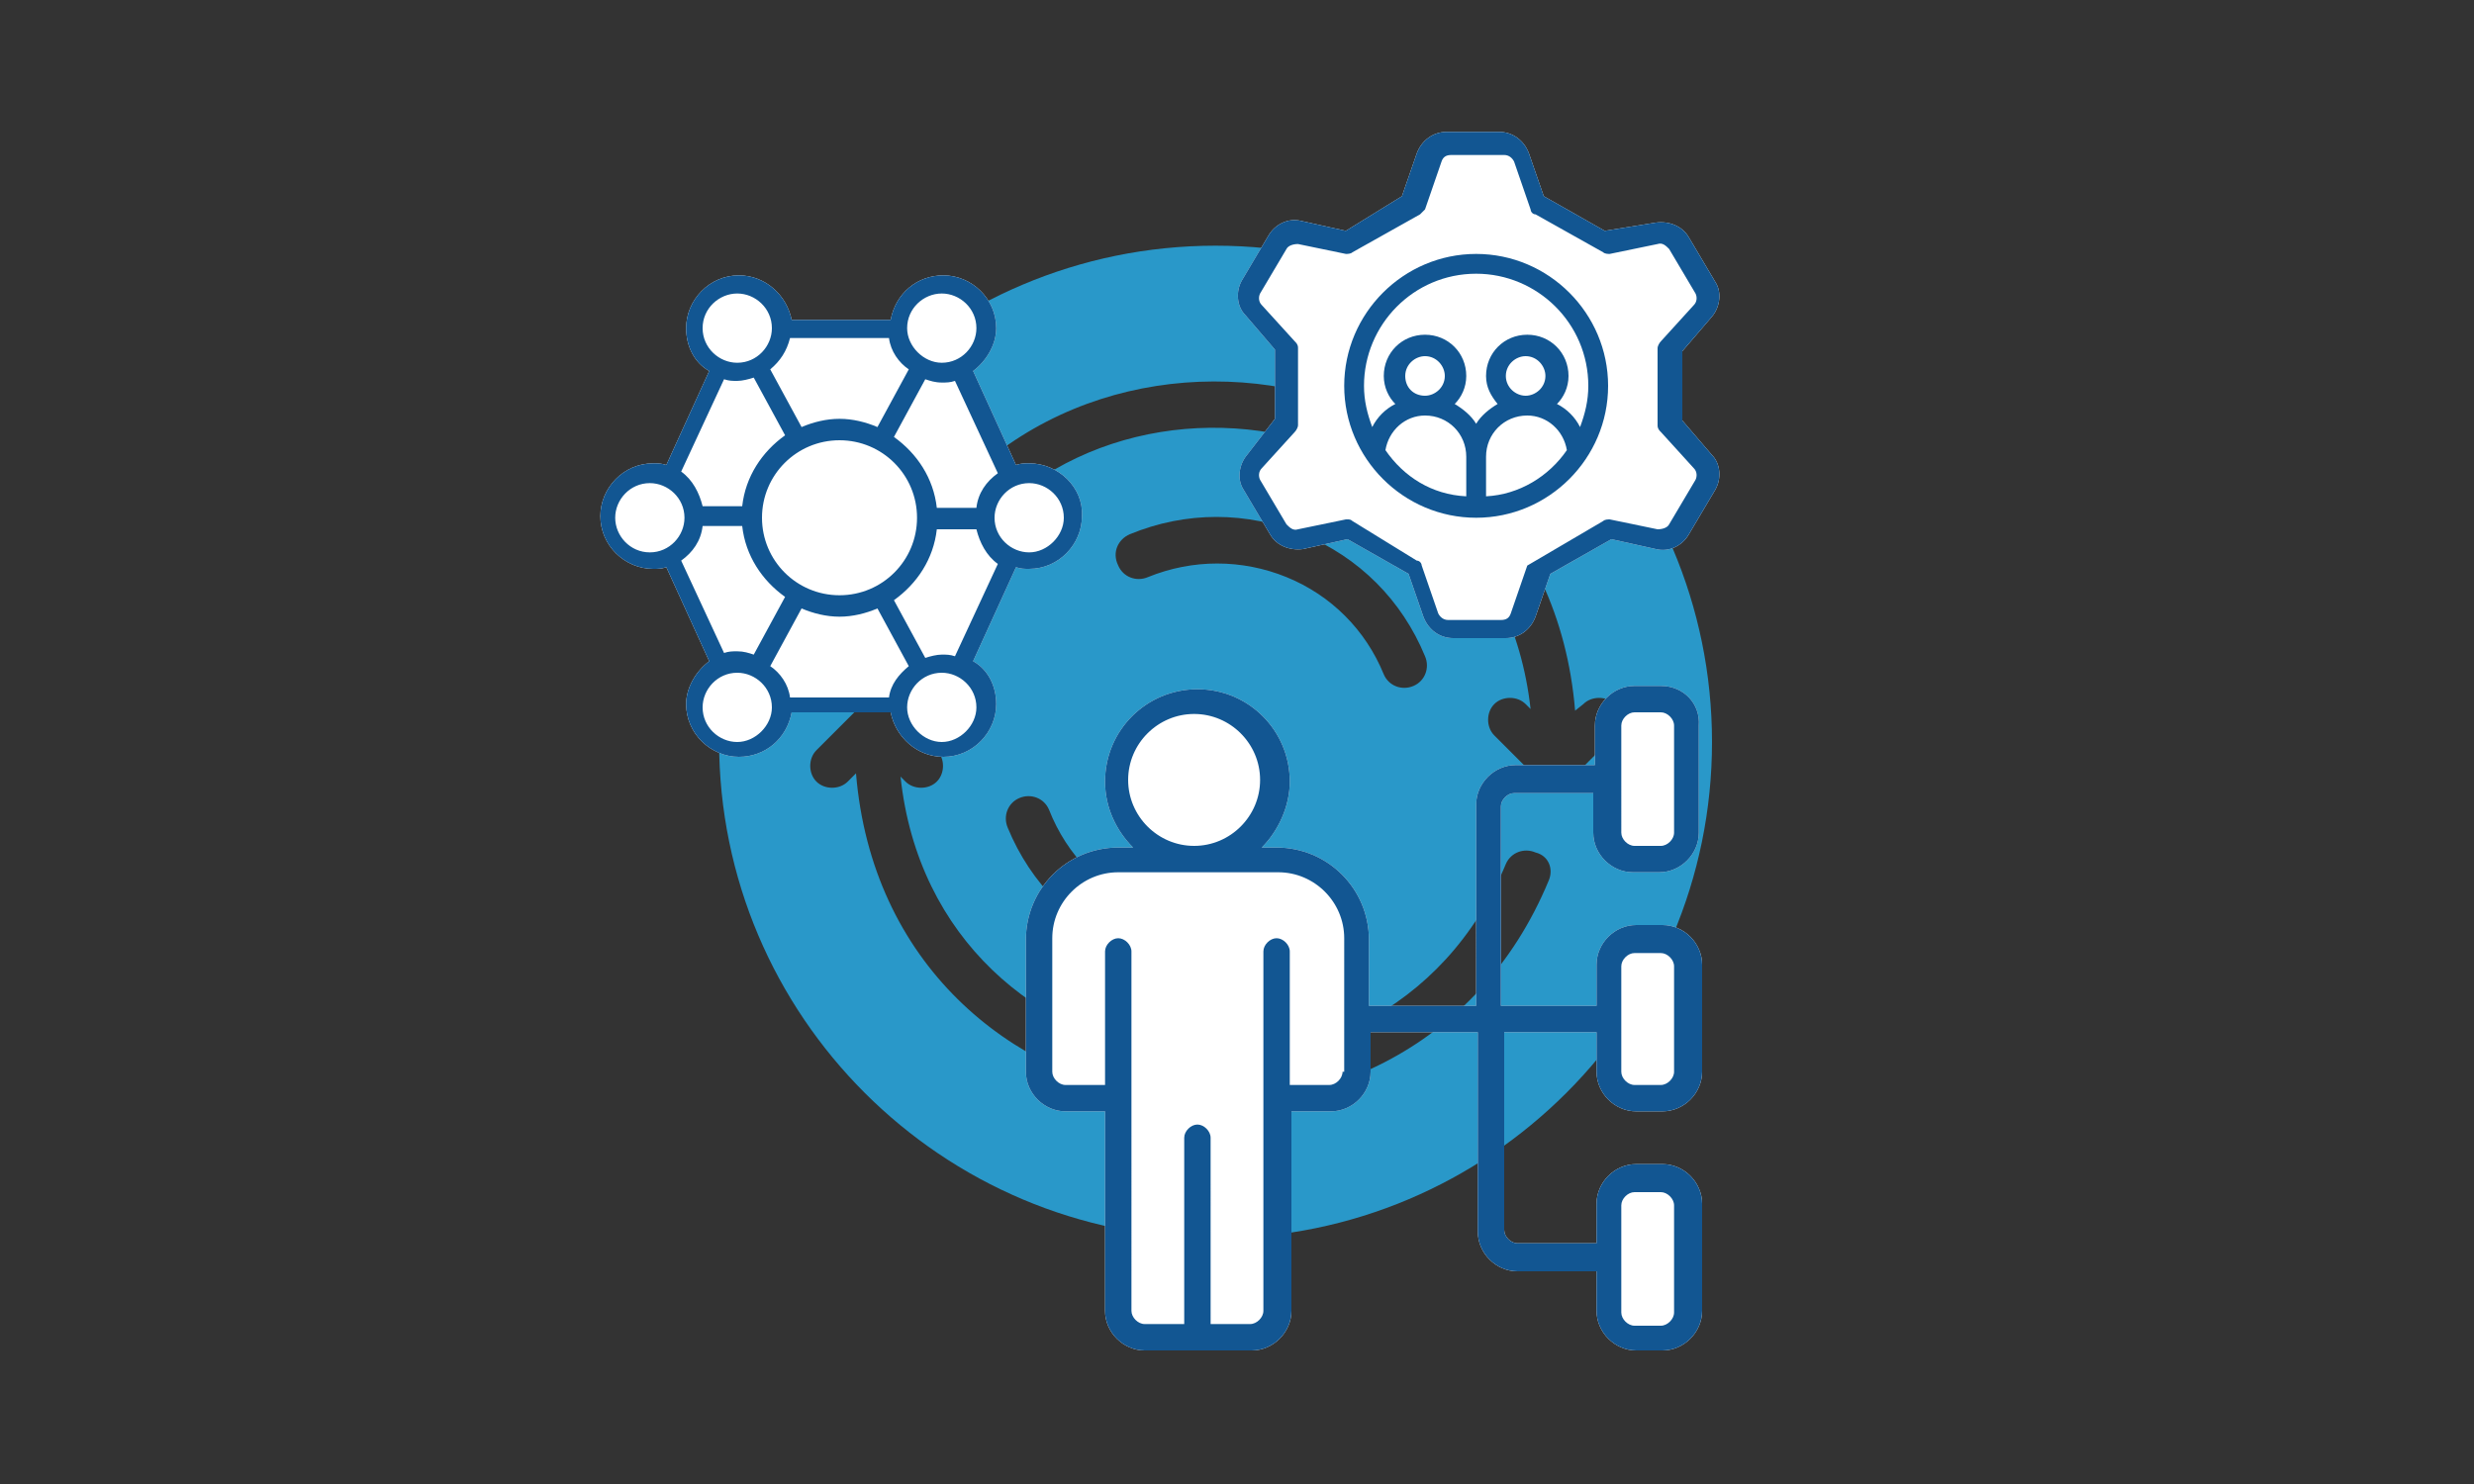 <?xml version="1.0" encoding="utf-8"?>
<!-- Generator: Adobe Illustrator 27.2.0, SVG Export Plug-In . SVG Version: 6.00 Build 0)  -->
<svg version="1.1" id="Capa_1" xmlns="http://www.w3.org/2000/svg" xmlns:xlink="http://www.w3.org/1999/xlink" x="0px" y="0px"
	 viewBox="0 0 150 90" style="enable-background:new 0 0 150 90;" xml:space="preserve">
<rect x="0" y="0" width="150" height="90" fill="#333333" stroke="none"/>
<style type="text/css">
	.st0{fill:#2998C9;}
	.st1{fill:#FFFFFF;}
	.st2{fill:#125692;}
</style>
<g>
	<path class="st0" d="M73.7,14.9c-16.6,0-30.1,13.5-30.1,30.1s13.5,30.1,30.1,30.1s30.1-13.5,30.1-30.1S90.3,14.9,73.7,14.9z
		 M93.9,53.4c-8.6,20.8-40.1,16.6-42-6.5l-0.5,0.5c-0.5,0.5-1.4,0.5-1.9,0c-0.5-0.5-0.5-1.4,0-1.9l2.7-2.7c0.5-0.5,1.4-0.5,1.9,0
		l2.7,2.7c0.5,0.5,0.5,1.4,0,1.9c-0.5,0.5-1.4,0.5-1.9,0l-0.3-0.3c2.1,19.8,29.2,23.4,36.7,5.3c0.3-0.7,1.1-1,1.8-0.7
		C93.9,51.9,94.2,52.7,93.9,53.4z M69.5,55.1c2.7,1.1,5.7,1.1,8.4,0c0.7-0.3,1.5,0,1.8,0.7c0.3,0.7,0,1.5-0.7,1.8
		c-3.4,1.4-7.1,1.4-10.5,0c-3.4-1.4-6-4-7.4-7.4c-0.3-0.7,0-1.5,0.7-1.8c0.7-0.3,1.5,0,1.8,0.7C64.7,51.9,66.8,54,69.5,55.1z
		 M68.5,32.4c3.4-1.4,7.1-1.4,10.5,0c3.4,1.4,6,4,7.4,7.4c0.3,0.7,0,1.5-0.7,1.8c-0.7,0.3-1.5,0-1.8-0.7c-1.1-2.7-3.2-4.8-5.9-5.9
		c-2.7-1.1-5.7-1.1-8.4,0c-0.7,0.3-1.5,0-1.8-0.7C67.4,33.5,67.8,32.7,68.5,32.4z M96,42.7c0.5-0.5,1.4-0.5,1.9,0
		c0.5,0.5,0.5,1.4,0,1.9l-2.7,2.7c-0.5,0.5-1.4,0.5-1.9,0l-2.7-2.7c-0.5-0.5-0.5-1.4,0-1.9c0.5-0.5,1.4-0.5,1.9,0l0.3,0.3
		C90.6,23.2,63.5,19.6,56,37.7c-0.3,0.7-1.1,1-1.8,0.7c-0.7-0.3-1-1.1-0.7-1.8c8.7-20.9,40.1-16.5,42,6.5L96,42.7z"/>
</g>
<g>
	<g>
		<path class="st1" d="M62.4,28.1c-0.3,0-0.5,0-0.8,0.1L59,22.5c0.8-0.6,1.4-1.6,1.4-2.6c0-1.8-1.5-3.2-3.2-3.2
			c-1.6,0-2.9,1.1-3.2,2.7h-6c-0.3-1.5-1.6-2.7-3.2-2.7c-1.8,0-3.2,1.5-3.2,3.2c0,1.1,0.5,2.1,1.4,2.6l-2.6,5.7
			c-0.3-0.1-0.5-0.1-0.8-0.1c-1.8,0-3.2,1.5-3.2,3.2c0,1.8,1.5,3.2,3.2,3.2c0.3,0,0.5,0,0.8-0.1l2.6,5.7c-0.8,0.6-1.4,1.6-1.4,2.6
			c0,1.8,1.5,3.2,3.2,3.2c1.6,0,2.9-1.1,3.2-2.7h6c0.3,1.5,1.6,2.7,3.2,2.7c1.8,0,3.2-1.5,3.2-3.2c0-1.1-0.5-2.1-1.4-2.6l2.6-5.7
			c0.3,0.1,0.5,0.1,0.8,0.1c1.8,0,3.2-1.5,3.2-3.2C65.7,29.6,64.2,28.1,62.4,28.1z"/>
	</g>
</g>
<g>
	<g>
		<path class="st1" d="M75.6,27.6c-0.5,0.6-0.6,1.5-0.2,2.1l1.6,2.7c0.4,0.7,1.2,1,2,0.9l2.7-0.6l3.7,2.1l0.9,2.6
			c0.3,0.8,1,1.3,1.8,1.3h3.2c0.8,0,1.5-0.5,1.8-1.3l0.9-2.6l3.7-2.1l2.7,0.6c0.8,0.2,1.6-0.2,2-0.9l1.6-2.7
			c0.4-0.7,0.3-1.6-0.2-2.1l-1.8-2.1v-4.2l1.8-2.1c0.5-0.6,0.6-1.5,0.2-2.1l-1.6-2.7c-0.4-0.7-1.2-1-2-0.9L97.3,14l-3.7-2.1
			l-0.9-2.6c-0.3-0.8-1-1.3-1.8-1.3h-3.2c-0.8,0-1.5,0.5-1.8,1.3l-0.9,2.6L81.6,14l-2.7-0.6c-0.8-0.2-1.6,0.2-2,0.9l-1.6,2.7
			c-0.4,0.7-0.3,1.6,0.2,2.1l1.8,2.1v4.2L75.6,27.6z"/>
		<path class="st1" d="M89.5,31.4c4.4,0,8-3.6,8-8s-3.6-8-8-8s-8,3.6-8,8S85.1,31.4,89.5,31.4z M84,27.3C84,27.3,84,27.3,84,27.3
			c0.2-1.2,1.2-2.1,2.4-2.1c1.4,0,2.5,1.1,2.5,2.5v2.4C86.8,30,85.1,28.9,84,27.3z M85.2,22.8c0-0.7,0.6-1.2,1.2-1.2
			c0.7,0,1.2,0.6,1.2,1.2c0,0.7-0.6,1.2-1.2,1.2C85.7,24,85.2,23.5,85.2,22.8z M90.1,30.1v-2.4c0-1.4,1.1-2.5,2.5-2.5
			c1.2,0,2.2,0.9,2.4,2.1C93.9,28.9,92.1,30,90.1,30.1z M91.3,22.8c0-0.7,0.6-1.2,1.2-1.2c0.7,0,1.2,0.6,1.2,1.2
			c0,0.7-0.6,1.2-1.2,1.2C91.9,24,91.3,23.5,91.3,22.8z M89.5,16.6c3.7,0,6.8,3,6.8,6.8c0,0.9-0.2,1.7-0.5,2.5
			c-0.3-0.6-0.8-1.1-1.4-1.4c0.4-0.4,0.7-1,0.7-1.7c0-1.4-1.1-2.5-2.5-2.5c-1.4,0-2.5,1.1-2.5,2.5c0,0.7,0.3,1.2,0.7,1.7
			c-0.5,0.3-1,0.7-1.3,1.2c-0.3-0.5-0.8-0.9-1.3-1.2c0.4-0.4,0.7-1,0.7-1.7c0-1.4-1.1-2.5-2.5-2.5c-1.4,0-2.5,1.1-2.5,2.5
			c0,0.7,0.3,1.3,0.7,1.7c-0.6,0.3-1.1,0.8-1.4,1.4c-0.3-0.8-0.5-1.6-0.5-2.5C82.7,19.7,85.7,16.6,89.5,16.6z"/>
	</g>
</g>
<g>
	<g>
		<path class="st2" d="M62.4,28.1c-0.3,0-0.5,0-0.8,0.1L59,22.5c0.8-0.6,1.4-1.6,1.4-2.6c0-1.8-1.5-3.2-3.2-3.2
			c-1.6,0-2.9,1.1-3.2,2.7h-6c-0.3-1.5-1.6-2.7-3.2-2.7c-1.8,0-3.2,1.5-3.2,3.2c0,1.1,0.5,2.1,1.4,2.6l-2.6,5.7
			c-0.3-0.1-0.5-0.1-0.8-0.1c-1.8,0-3.2,1.5-3.2,3.2c0,1.8,1.5,3.2,3.2,3.2c0.3,0,0.5,0,0.8-0.1l2.6,5.7c-0.8,0.6-1.4,1.6-1.4,2.6
			c0,1.8,1.5,3.2,3.2,3.2c1.6,0,2.9-1.1,3.2-2.7h6c0.3,1.5,1.6,2.7,3.2,2.7c1.8,0,3.2-1.5,3.2-3.2c0-1.1-0.5-2.1-1.4-2.6l2.6-5.7
			c0.3,0.1,0.5,0.1,0.8,0.1c1.8,0,3.2-1.5,3.2-3.2C65.7,29.6,64.2,28.1,62.4,28.1z M60.5,28.7c-0.7,0.5-1.2,1.2-1.3,2.1h-2.4
			c-0.2-1.8-1.2-3.3-2.6-4.3l1.9-3.5c0.3,0.1,0.6,0.2,1,0.2c0.3,0,0.5,0,0.8-0.1L60.5,28.7z M53.9,42.3h-6c-0.1-0.8-0.6-1.5-1.2-1.9
			l1.9-3.5c0.7,0.3,1.5,0.5,2.3,0.5c0.8,0,1.6-0.2,2.3-0.5l1.9,3.5C54.5,40.9,54,41.5,53.9,42.3z M50.9,36.1c-2.6,0-4.7-2.1-4.7-4.7
			c0-2.6,2.1-4.7,4.7-4.7c2.6,0,4.7,2.1,4.7,4.7C55.6,34,53.5,36.1,50.9,36.1z M47.9,20.5h6c0.1,0.8,0.6,1.5,1.2,1.9l-1.9,3.5
			c-0.7-0.3-1.5-0.5-2.3-0.5c-0.8,0-1.6,0.2-2.3,0.5l-1.9-3.5C47.3,21.9,47.7,21.3,47.9,20.5z M57.1,17.8c1.1,0,2.1,0.9,2.1,2.1
			c0,1.1-0.9,2.1-2.1,2.1C56,22,55,21,55,19.9C55,18.7,56,17.8,57.1,17.8z M44.7,17.8c1.1,0,2.1,0.9,2.1,2.1c0,1.1-0.9,2.1-2.1,2.1
			c-1.1,0-2.1-0.9-2.1-2.1C42.6,18.7,43.6,17.8,44.7,17.8z M43.9,23c0.3,0.1,0.5,0.1,0.8,0.1c0.3,0,0.7-0.1,1-0.2l1.9,3.5
			c-1.4,1-2.4,2.5-2.6,4.3h-2.4c-0.2-0.8-0.6-1.6-1.3-2.1L43.9,23z M37.3,31.4c0-1.1,0.9-2.1,2.1-2.1c1.1,0,2.1,0.9,2.1,2.1
			c0,1.1-0.9,2.1-2.1,2.1C38.2,33.5,37.3,32.5,37.3,31.4z M41.3,34c0.7-0.5,1.2-1.2,1.3-2.1H45c0.2,1.8,1.2,3.3,2.6,4.3l-1.9,3.5
			c-0.3-0.1-0.6-0.2-1-0.2c-0.3,0-0.5,0-0.8,0.1L41.3,34z M44.7,45c-1.1,0-2.1-0.9-2.1-2.1c0-1.1,0.9-2.1,2.1-2.1
			c1.1,0,2.1,0.9,2.1,2.1C46.8,44,45.8,45,44.7,45z M57.1,45C56,45,55,44,55,42.9c0-1.1,0.9-2.1,2.1-2.1c1.1,0,2.1,0.9,2.1,2.1
			C59.2,44,58.2,45,57.1,45z M57.9,39.8c-0.3-0.1-0.5-0.1-0.8-0.1c-0.3,0-0.7,0.1-1,0.2l-1.9-3.5c1.4-1,2.4-2.5,2.6-4.3h2.4
			c0.2,0.8,0.6,1.6,1.3,2.1L57.9,39.8z M62.4,33.5c-1.1,0-2.1-0.9-2.1-2.1c0-1.1,0.9-2.1,2.1-2.1c1.1,0,2.1,0.9,2.1,2.1
			C64.5,32.5,63.5,33.5,62.4,33.5z"/>
	</g>
</g>
<g>
	<g>
		<path class="st2" d="M75.6,27.6c-0.5,0.6-0.6,1.5-0.2,2.1l1.6,2.7c0.4,0.7,1.2,1,2,0.9l2.7-0.6l3.7,2.1l0.9,2.6
			c0.3,0.8,1,1.3,1.8,1.3h3.2c0.8,0,1.5-0.5,1.8-1.3l0.9-2.6l3.7-2.1l2.7,0.6c0.8,0.2,1.6-0.2,2-0.9l1.6-2.7
			c0.4-0.7,0.3-1.6-0.2-2.1l-1.8-2.1v-4.2l1.8-2.1c0.5-0.6,0.6-1.5,0.2-2.1l-1.6-2.7c-0.4-0.7-1.2-1-2-0.9L97.3,14l-3.7-2.1
			l-0.9-2.6c-0.3-0.8-1-1.3-1.8-1.3h-3.2c-0.8,0-1.5,0.5-1.8,1.3l-0.9,2.6L81.6,14l-2.7-0.6c-0.8-0.2-1.6,0.2-2,0.9l-1.6,2.7
			c-0.4,0.7-0.3,1.6,0.2,2.1l1.8,2.1v4.2L75.6,27.6z M92.6,34.3l-1,2.9c-0.1,0.3-0.3,0.4-0.6,0.4h-3.2c-0.3,0-0.5-0.2-0.6-0.4
			l-1-2.9c0-0.1-0.1-0.3-0.3-0.3L82,31.6c-0.1-0.1-0.2-0.1-0.3-0.1c0,0-0.1,0-0.1,0l-2.9,0.6c-0.3,0.1-0.5-0.1-0.7-0.3l-1.6-2.7
			c-0.1-0.2-0.1-0.5,0.1-0.7l2-2.2c0.1-0.1,0.2-0.3,0.2-0.4v-4.7c0-0.2-0.1-0.3-0.2-0.4l-2-2.2c-0.2-0.2-0.2-0.5-0.1-0.7l1.6-2.7
			c0.1-0.2,0.4-0.3,0.7-0.3l2.9,0.6c0.1,0,0.3,0,0.4-0.1l4.1-2.3c0.1-0.1,0.2-0.2,0.3-0.3l1-2.9c0.1-0.3,0.3-0.4,0.6-0.4h3.2
			c0.3,0,0.5,0.2,0.6,0.4l1,2.9c0,0.1,0.1,0.3,0.3,0.3l4.1,2.3c0.1,0.1,0.3,0.1,0.4,0.1l2.9-0.6c0.3-0.1,0.5,0.1,0.7,0.3l1.6,2.7
			c0.1,0.2,0.1,0.5-0.1,0.7l-2,2.2c-0.1,0.1-0.2,0.3-0.2,0.4v4.7c0,0.2,0.1,0.3,0.2,0.4l2,2.2c0.2,0.2,0.2,0.5,0.1,0.7l-1.6,2.7
			c-0.1,0.2-0.4,0.3-0.7,0.3l-2.9-0.6c-0.1,0-0.3,0-0.4,0.1"/>
		<path class="st2" d="M89.5,31.4c4.4,0,8-3.6,8-8s-3.6-8-8-8s-8,3.6-8,8S85.1,31.4,89.5,31.4z M84,27.3C84,27.3,84,27.3,84,27.3
			c0.2-1.2,1.2-2.1,2.4-2.1c1.4,0,2.5,1.1,2.5,2.5v2.4C86.8,30,85.1,28.9,84,27.3z M85.2,22.8c0-0.7,0.6-1.2,1.2-1.2
			c0.7,0,1.2,0.6,1.2,1.2c0,0.7-0.6,1.2-1.2,1.2C85.7,24,85.2,23.5,85.2,22.8z M90.1,30.1v-2.4c0-1.4,1.1-2.5,2.5-2.5
			c1.2,0,2.2,0.9,2.4,2.1C93.9,28.9,92.1,30,90.1,30.1z M91.3,22.8c0-0.7,0.6-1.2,1.2-1.2c0.7,0,1.2,0.6,1.2,1.2
			c0,0.7-0.6,1.2-1.2,1.2C91.9,24,91.3,23.5,91.3,22.8z M89.5,16.6c3.7,0,6.8,3,6.8,6.8c0,0.9-0.2,1.7-0.5,2.5
			c-0.3-0.6-0.8-1.1-1.4-1.4c0.4-0.4,0.7-1,0.7-1.7c0-1.4-1.1-2.5-2.5-2.5c-1.4,0-2.5,1.1-2.5,2.5c0,0.7,0.3,1.2,0.7,1.7
			c-0.5,0.3-1,0.7-1.3,1.2c-0.3-0.5-0.8-0.9-1.3-1.2c0.4-0.4,0.7-1,0.7-1.7c0-1.4-1.1-2.5-2.5-2.5c-1.4,0-2.5,1.1-2.5,2.5
			c0,0.7,0.3,1.3,0.7,1.7c-0.6,0.3-1.1,0.8-1.4,1.4c-0.3-0.8-0.5-1.6-0.5-2.5C82.7,19.7,85.7,16.6,89.5,16.6z"/>
	</g>
</g>
<g>
	<g>
		<path class="st1" d="M100.7,41.6h-1.6c-1.3,0-2.4,1.1-2.4,2.4v2.4h-4.8c-1.3,0-2.4,1.1-2.4,2.4V61H83v-4c0-3.1-2.5-5.6-5.6-5.6
			h-0.9c1-1,1.7-2.5,1.7-4c0-3.1-2.5-5.6-5.6-5.6s-5.6,2.5-5.6,5.6c0,1.6,0.7,3,1.7,4h-0.9c-3.1,0-5.6,2.5-5.6,5.6V65
			c0,1.3,1.1,2.4,2.4,2.4h2.4v12.1c0,1.3,1.1,2.4,2.4,2.4h6.5c1.3,0,2.4-1.1,2.4-2.4V67.4h2.4c1.3,0,2.4-1.1,2.4-2.4v-2.4h6.5v12.1
			c0,1.3,1.1,2.4,2.4,2.4h4.8v2.4c0,1.3,1.1,2.4,2.4,2.4h1.6c1.3,0,2.4-1.1,2.4-2.4v-6.5c0-1.3-1.1-2.4-2.4-2.4h-1.6
			c-1.3,0-2.4,1.1-2.4,2.4v2.4h-4.8c-0.4,0-0.8-0.4-0.8-0.8V62.6h5.6V65c0,1.3,1.1,2.4,2.4,2.4h1.6c1.3,0,2.4-1.1,2.4-2.4v-6.5
			c0-1.3-1.1-2.4-2.4-2.4h-1.6c-1.3,0-2.4,1.1-2.4,2.4V61H91V48.9c0-0.4,0.4-0.8,0.8-0.8h4.8v2.4c0,1.3,1.1,2.4,2.4,2.4h1.6
			c1.3,0,2.4-1.1,2.4-2.4V44C103.1,42.7,102.1,41.6,100.7,41.6z"/>
	</g>
</g>
<g>
	<g>
		<path class="st2" d="M100.7,41.6h-1.6c-1.3,0-2.4,1.1-2.4,2.4v2.4h-4.8c-1.3,0-2.4,1.1-2.4,2.4V61H83v-4c0-3.1-2.5-5.6-5.6-5.6
			h-0.9c1-1,1.7-2.5,1.7-4c0-3.1-2.5-5.6-5.6-5.6s-5.6,2.5-5.6,5.6c0,1.6,0.7,3,1.7,4h-0.9c-3.1,0-5.6,2.5-5.6,5.6V65
			c0,1.3,1.1,2.4,2.4,2.4h2.4v12.1c0,1.3,1.1,2.4,2.4,2.4h6.5c1.3,0,2.4-1.1,2.4-2.4V67.4h2.4c1.3,0,2.4-1.1,2.4-2.4v-2.4h6.5v12.1
			c0,1.3,1.1,2.4,2.4,2.4h4.8v2.4c0,1.3,1.1,2.4,2.4,2.4h1.6c1.3,0,2.4-1.1,2.4-2.4v-6.5c0-1.3-1.1-2.4-2.4-2.4h-1.6
			c-1.3,0-2.4,1.1-2.4,2.4v2.4h-4.8c-0.4,0-0.8-0.4-0.8-0.8V62.6h5.6V65c0,1.3,1.1,2.4,2.4,2.4h1.6c1.3,0,2.4-1.1,2.4-2.4v-6.5
			c0-1.3-1.1-2.4-2.4-2.4h-1.6c-1.3,0-2.4,1.1-2.4,2.4V61H91V48.9c0-0.4,0.4-0.8,0.8-0.8h4.8v2.4c0,1.3,1.1,2.4,2.4,2.4h1.6
			c1.3,0,2.4-1.1,2.4-2.4V44C103.1,42.7,102.1,41.6,100.7,41.6z M68.4,47.3c0-2.2,1.8-4,4-4s4,1.8,4,4c0,2.2-1.8,4-4,4
			S68.4,49.5,68.4,47.3z M81.4,65c0,0.4-0.4,0.8-0.8,0.8h-2.4v-8.1c0-0.4-0.4-0.8-0.8-0.8c-0.4,0-0.8,0.4-0.8,0.8v21.8
			c0,0.4-0.4,0.8-0.8,0.8h-2.4V69c0-0.4-0.4-0.8-0.8-0.8s-0.8,0.4-0.8,0.8v11.3h-2.4c-0.4,0-0.8-0.4-0.8-0.8V57.7
			c0-0.4-0.4-0.8-0.8-0.8c-0.4,0-0.8,0.4-0.8,0.8v8.1h-2.4c-0.4,0-0.8-0.4-0.8-0.8v-8.1c0-2.2,1.8-4,4-4h9.7c2.2,0,4,1.8,4,4V65z
			 M98.3,73.1c0-0.4,0.4-0.8,0.8-0.8h1.6c0.4,0,0.8,0.4,0.8,0.8v6.5c0,0.4-0.4,0.8-0.8,0.8h-1.6c-0.4,0-0.8-0.4-0.8-0.8V73.1z
			 M98.3,58.6c0-0.4,0.4-0.8,0.8-0.8h1.6c0.4,0,0.8,0.4,0.8,0.8V65c0,0.4-0.4,0.8-0.8,0.8h-1.6c-0.4,0-0.8-0.4-0.8-0.8V58.6z
			 M101.5,50.5c0,0.4-0.4,0.8-0.8,0.8h-1.6c-0.4,0-0.8-0.4-0.8-0.8V44c0-0.4,0.4-0.8,0.8-0.8h1.6c0.4,0,0.8,0.4,0.8,0.8V50.5z"/>
	</g>
</g>
<g>
</g>
<g>
</g>
<g>
</g>
<g>
</g>
<g>
</g>
<g>
</g>
</svg>
